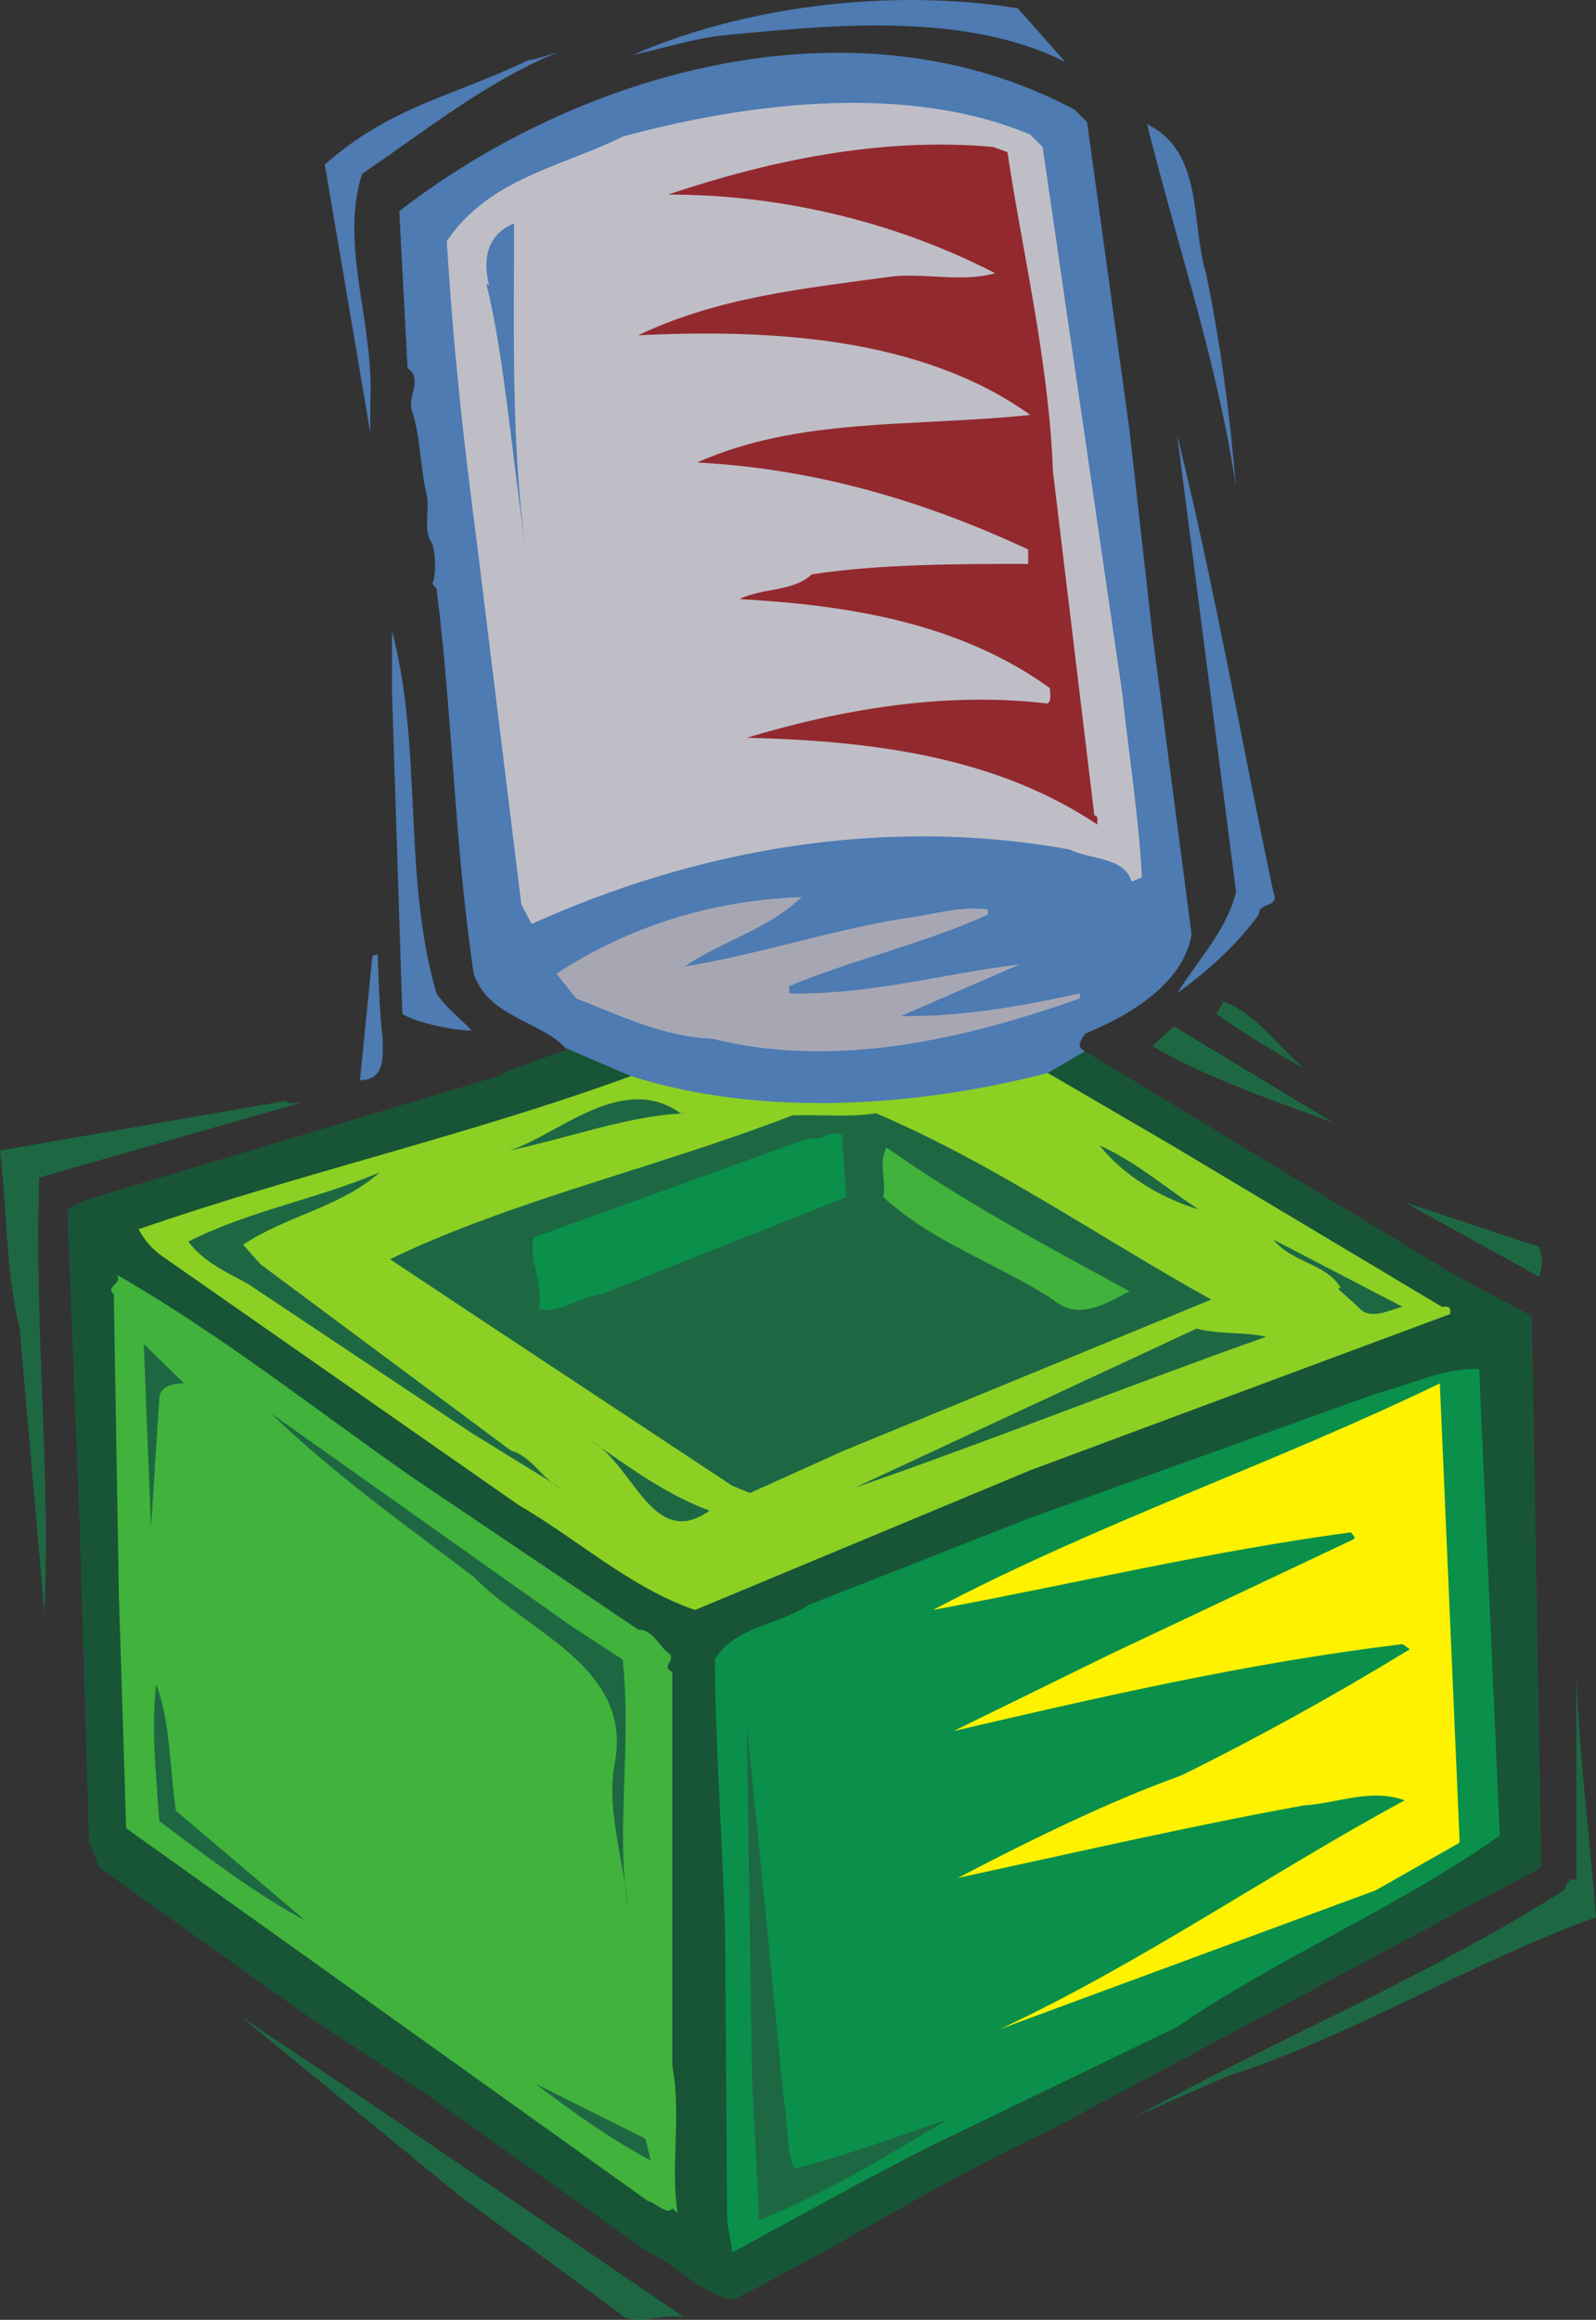 <svg xmlns="http://www.w3.org/2000/svg" width="297.352" height="432.078"><rect width="100%" height="100%" fill="#333333" stroke="none"/><path fill="#1d6843" d="M242.816 198.883c-2.699-1.347-11.37-6.55-16.187-10.02l1.348-2.316c5.78 2.122 10.02 8.098 14.84 12.336m5.585 10.215c-10.406-3.855-23.125-8.094-33.722-14.262l4.047-3.664 29.675 17.926m-192.515-3.664L7.32 219.31c-.96 28.328 2.121 53.574.965 81.324L3.66 247.446C.96 236.46 1.348 225.286 0 214.3l53.188-9.25c.769.77 1.925.192 2.699.383m230.867 26.79c.578 2.117.77 3.469 0 5.586l-25.055-13.875 25.055 8.29m10.598 124.874c-23.512 8.48-45.094 21.969-68.797 29.68l-16.766 7.32c26.402-14.453 54.73-26.207 79.59-42.012.387-.96.77-2.503 2.312-1.925v-37.965c.579 15.418 2.504 30.062 3.66 44.902m-169.777 74.578c-4.238-1.156-9.445 2.121-12.332-.96l-29.68-21.778-40.66-33.34 22.16 14.84 60.512 41.238"/><path fill="#175536" d="m285.406 245.133-14.457-7.707-68.797-41.625-35.316-20.074c-29.86 9.77-71.57 22.57-73.95 24.7L15.802 223.55l-3.274 1.735 2.309 58.773 1.738 58.777 1.926 5.012 38.348 27.363 23.125 15.227 40.277 28.715c5.59 2.504 10.023 7.898 16.188 9.25 19.851-9.828 38.734-22.164 58.777-31.414l91.926-49.14v-1.735l-1.735-100.98"/><path fill="#0a904b" d="m275.574 254.961 3.856 86.915c-19.078 13.488-41.047 22.546-60.125 35.652l-45.867 22.16c-12.91 6.55-24.282 12.91-37 19.848l-.961-5.973-.387-54.535c-.578-17.348-1.735-33.149-1.926-49.914 3.852-6.36 11.945-6.36 17.535-10.215l41.242-16.188 64.364-23.125c5.972-1.542 12.336-4.625 18.5-4.625h.77"/><path fill="#fff200" d="m271.914 343.223-15.61 8.863-69.952 25.825c26.015-12.14 50.105-28.907 75.347-42.59-6.36-2.313-12.523.582-18.883.965-21.199 3.855-42.976 8.867-64.367 13.492 13.684-7.133 27.75-14.07 41.625-19.082 14.453-7.13 28.715-15.031 42.59-23.512l-1.348-.96c-28.714 3.468-56.273 9.827-83.636 16.187l29.097-14.262 45.29-21.39.382-.383-.77-.965c-26.015 3.468-51.84 9.636-77.855 14.453 30.64-16.188 63.403-27.172 94.43-42.203l3.66 84.597v.965"/><path fill="#1d6843" d="M146.074 391.403c.77 4.047.387 9.25 1.926 12.523 9.828-2.504 19.656-6.164 28.715-9.25-11.563 6.938-22.934 13.875-35.266 18.887l-1.347-26.402-.965-65.715 2.312 22.742 4.625 47.215"/><path fill="#41b23b" d="m76.313 274.81 42.59 28.714c2.89 0 3.85 3.277 5.972 4.625.773 1.352-1.734 2.312.387 3.277v73.422c1.734 9.059-.387 18.117.965 27.367l-.965-.964c-.77 1.542-3.082-.965-4.625-1.348l-64.172-45.867-32.953-23.508-1.352-42.977-.96-56.465c-1.735-1.543 1.734-1.925.577-3.66 19.657 11.367 35.844 24.282 54.536 37.383"/><path fill="#1d6843" d="M34.3 257.66c-2.116 0-4.624.579-4.624 2.891l-1.54 23.895-1.35-34.11 7.515 7.325m81.711 51.453c1.734 15.8-1.348 31.797.965 46.25-.774-9.25-4.243-18.5-2.313-27.75 2.695-17.344-16.574-23.703-26.402-33.918-12.719-9.637-26.016-19.078-37.774-30.445l55.5 39.308 10.024 6.555m-83.25 28.136 24.086 20.426c-8.864-4.625-18.692-12.14-27.172-18.5-.578-8.48-1.54-17.152-.578-25.437 2.699 7.129 2.507 15.61 3.664 23.512m88.453 65.136c-6.55-3.469-14.453-8.867-21.39-14.261l20.425 10.214.965 4.047"/><path fill="#8cd024" d="m195.215 199.848 23.125 13.488 50.3 30.063c.575 0 1.153-.191 1.54.387v.96l-78.239 29.102-62.441 26.016c-11.945-4.047-21.773-13.106-32.762-19.465l-65.71-45.863c-2.313-1.543-3.856-3.086-5.204-5.59 30.063-10.406 61.664-17.535 91.73-28.52l51.184-16.465 26.477 15.887"/><path fill="#1d6843" d="M128.152 207.364c-10.406.191-22.164 4.625-33.34 6.937 8.672-2.507 21.008-14.84 31.993-6.937h1.347m95.2 17.922c-6.938-2.121-13.875-6.168-18.5-11.95 6.55 2.891 12.332 7.903 18.5 11.95m-178.067 6.55 3.278 3.66 46.636 34.688c4.047 1.156 5.586 5.203 9.25 6.942L87.875 266.91 46.25 239.16c-3.855-2.121-8.285-4.047-11.176-7.903 11.367-5.78 24.664-8.093 35.649-12.91-6.938 6.36-17.344 8.094-25.438 13.488m216.031 11.564c-2.507.578-6.168 2.7-8.289 0l-3.66-3.277.387-.383c-3.086-4.625-8.867-4.434-12.527-8.867l24.09 12.527m-25.438 5.59c-25.633 9.054-51.07 19.27-76.7 28.137l63.786-29.68c4.047 1.156 9.25.578 12.914 1.543M132.2 281.364c-10.598 7.515-14.071-8.48-22.16-13.106 7.128 5.012 14.257 10.215 22.16 13.106"/><path fill="#1d6843" d="M163.227 207.364c21.773 9.25 41.625 23.125 62.437 34.687l-68.414 28.133-17.535 7.902-3.277-1.347-44.325-29.293-19.46-12.91c22.738-10.985 50.1-17.153 74.964-26.79 5.203-.19 10.598.387 15.61-.382"/><path fill="#0a904b" d="m156.867 211.41.77 11.563-45.672 18.113c-4.047.387-7.516 3.66-11.563 2.7.961-4.434-1.925-8.868-.964-13.297l51.261-18.5c2.7.77 3.469-1.735 6.168-.578"/><path fill="#41b23b" d="M210.441 240.508c-4.433 2.313-9.636 5.59-14.261 1.543-10.407-6.746-22.356-10.601-31.606-19.078.578-3.469-.965-6.168.578-9.25 13.875 9.828 30.063 18.5 45.29 26.785"/><path fill="#4d7bb2" d="M195.215 199.848c-24.473 6.36-53.38 8.285-77.66.578l-12.145-5.203c-5.008-5.203-14.453-5.785-17.148-13.875-3.66-24.476-3.856-47.41-6.938-71.691l-.77-.961c.77-1.543.575-5.781 0-7.324-1.738-2.504-.581-5.395-.964-8.864-1.352-5.207-1.156-10.988-2.89-16.187-.77-2.317 2.116-5.977-.77-7.711l-1.543-29.29c33.918-26.21 84.984-40.663 125.84-18.886l2.312 2.313 7.902 57.425 4.239 37.774 7.324 56.078c-1.543 9.25-11.758 15.223-19.852 18.5-.578.965-1.925 2.504 0 3.277l-6.937 4.047"/><path fill="#bfbec7" d="m194.25 27.372 14.84 101.75c1.156 10.793 3.082 23.125 3.664 34.3l-1.93.774c-1.347-4.625-7.707-4.047-11.562-5.977-35.074-6.36-69.953.196-100.207 13.875l-1.93-3.66-8.285-67.45c-2.508-19.077-4.434-36.421-5.59-56.077 7.902-11.754 21.582-13.875 32.762-19.465 23.316-6.36 52.996-10.02 75.93-.383l2.308 2.313"/><path fill="#92292e" d="M187.7 28.333c2.89 19.273 7.706 38.93 8.48 59.546l7.707 63.98c.965.196.386 1.157.578 1.735-18.692-12.523-41.434-15.61-65.328-16.187 17.343-5.203 36.808-8.672 56.078-6.36.773-.77.387-1.925.387-2.89-16.575-11.946-36.809-15.414-57.813-16.57 4.238-2.122 10.02-1.352 13.488-4.626 12.91-1.93 27.559-1.93 40.278-1.93v-2.695c-19.078-8.867-39.313-15.035-61.668-16.19 19.078-8.478 39.89-6.552 62.054-8.864-20.43-14.645-48.757-15.996-73.039-14.836 15.032-7.133 30.641-8.676 47.598-10.985 5.977-.582 13.105 1.153 18.887-.582-17.535-9.054-38.735-14.644-60.895-14.644 18.305-6.164 39.504-10.793 60.508-8.863l2.7.96"/><path fill="#4d7bb2" d="M98.09 103.297c-2.508-16.765-4.238-37.96-7.516-50.488l.578.387c-1.156-4.242-.773-9.445 4.625-11.567 0 19.852-.578 42.012 2.313 61.668"/><path fill="#a7a7b4" d="M149.352 167.086c-6.168 5.973-14.649 8.094-21.778 12.91 13.297-2.117 26.594-6.55 40.278-8.863 5.394-.578 10.789-2.504 16.187-1.734v.965c-11.95 5.394-24.86 8.285-37 13.297v1.347c14.645.383 28.711-3.66 42.973-5.394l-22.16 9.633c10.984.191 23.125-1.926 33.34-4.239v.965c-20.817 7.32-45.094 13.297-68.415 7.516-9.441-.387-17.343-4.434-25.437-7.516l-3.66-4.625c13.297-8.676 28.71-13.683 45.672-14.262"/><path fill="#4d7bb2" d="M198.492 11.567c-18.5-9.441-43.746-6.938-63.402-5.008-5.973.578-11.563 2.504-17.153 3.66 19.274-8.48 46.637-12.718 71.688-8.672l8.867 10.02M103.68 9.833C90.574 15.23 79.395 24.286 67.45 32.379c-4.243 13.297 2.312 27.75 1.538 42.59v5.59l-8.476-49.914c12.523-10.984 23.511-12.523 37.965-19.46 1.925-.196 3.468-.966 5.203-1.352M224.7 50.88c2.698 13.105 4.433 26.402 5.59 39.89-3.47-23.316-10.985-45.094-16.575-67.64 10.601 5.203 8.094 18.308 10.984 27.75m12.528 115.242c1.347 3.086-2.7 1.734-2.7 4.242-4.43 5.972-9.441 10.402-15.222 14.644 3.855-6.168 9.25-11.754 10.984-18.886l-10.984-85.176c6.937 28.133 11.949 56.848 17.922 85.176M81.324 185.008c1.735 2.7 4.43 4.625 6.551 6.938-3.273 0-10.02-1.348-12.91-3.082l-1.93-59.742v-11.563c5.781 21.582 1.93 45.863 8.29 67.45m-10.02 8.48c0 3.082.574 7.707-4.242 7.707l2.312-23.125.965-.387c.148 2.645.383 11.95.965 15.805"/></svg>

